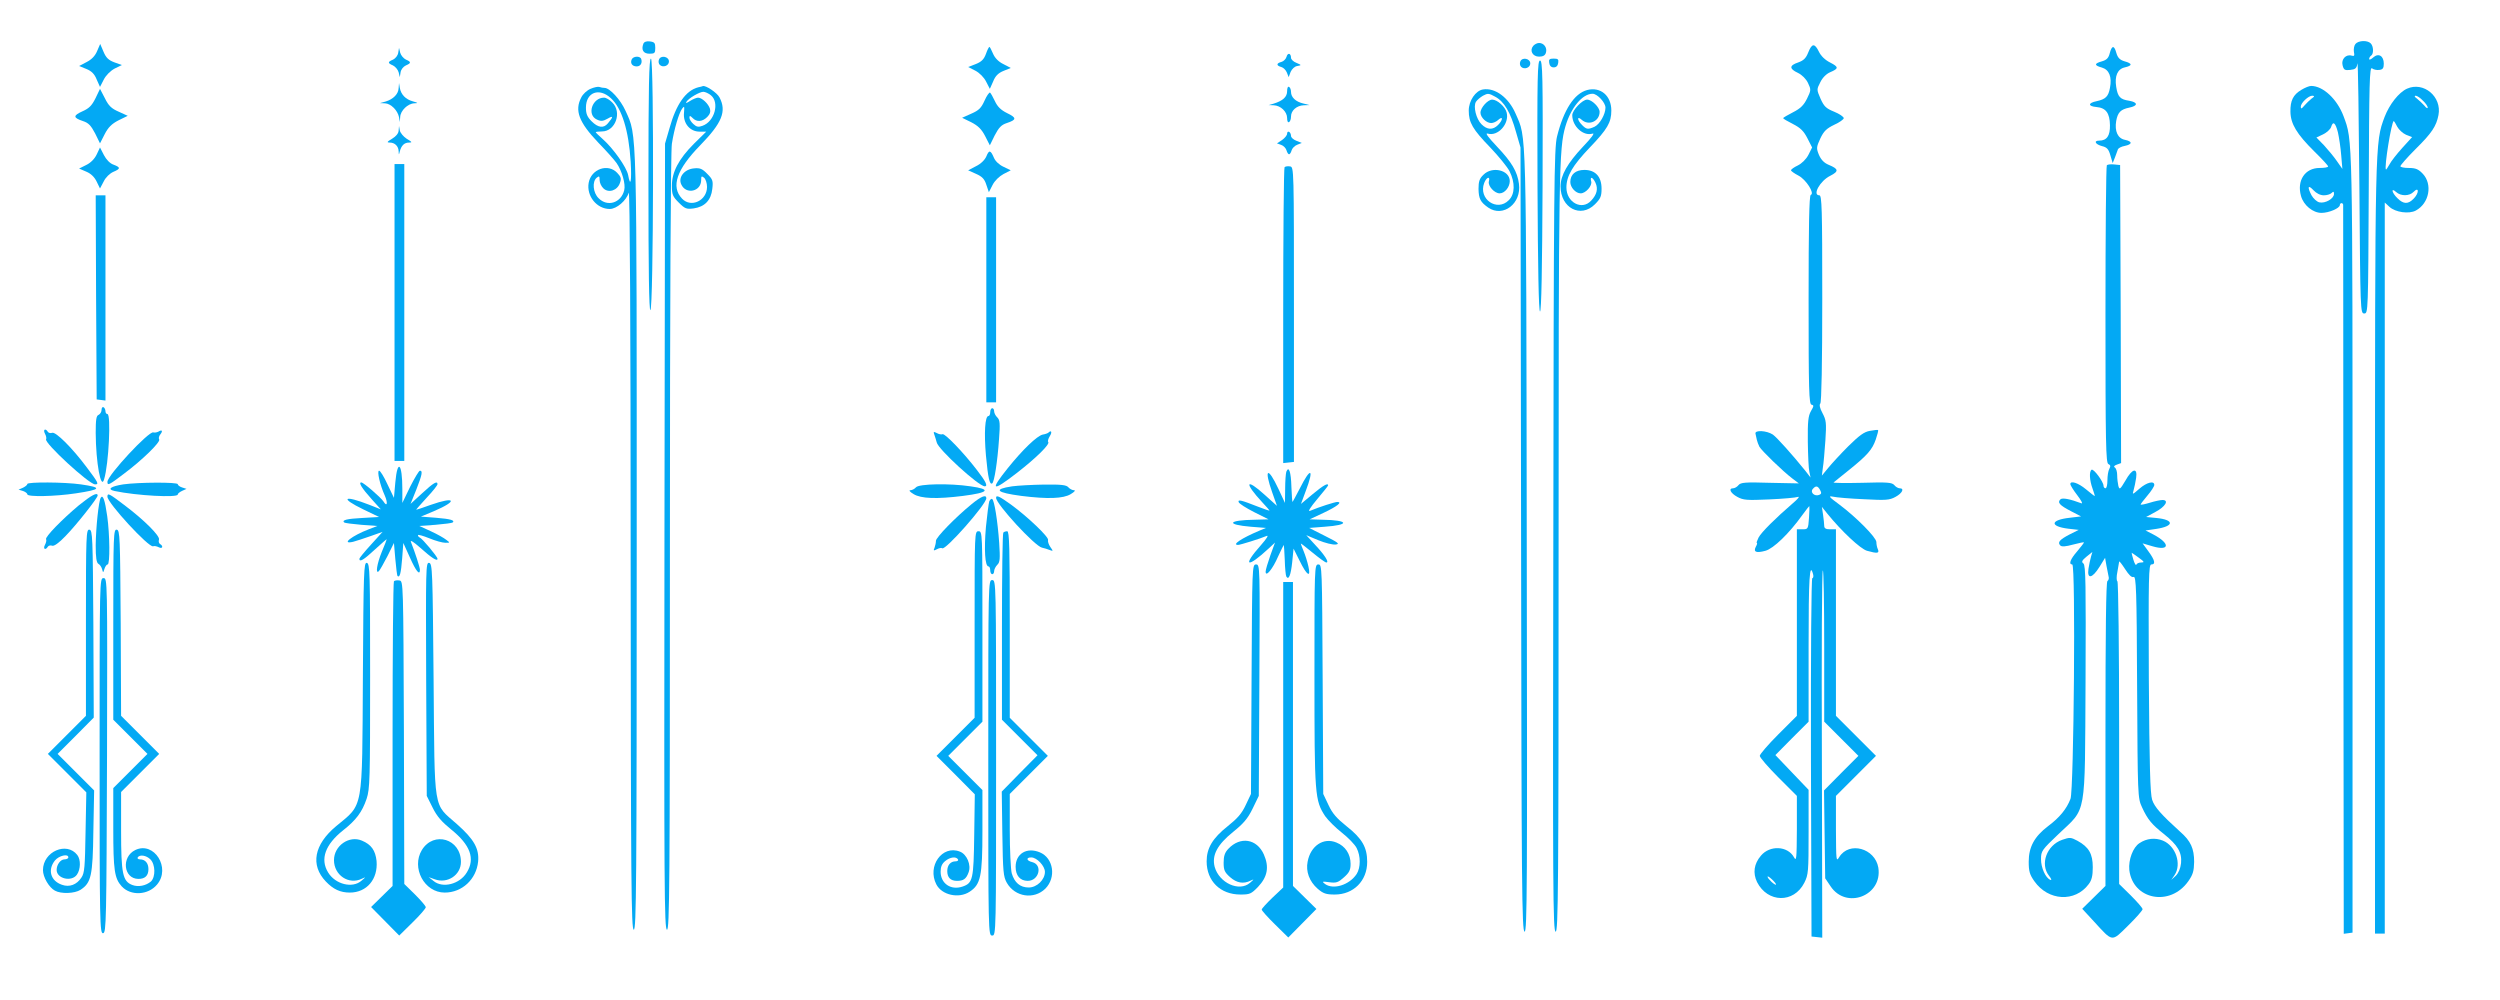<?xml version="1.0" standalone="no"?>
<!DOCTYPE svg PUBLIC "-//W3C//DTD SVG 20010904//EN"
 "http://www.w3.org/TR/2001/REC-SVG-20010904/DTD/svg10.dtd">
<svg version="1.0" xmlns="http://www.w3.org/2000/svg"
 width="1280pt" height="512pt" viewBox="0 0 1280 512"
 preserveAspectRatio="xMidYMid meet">
<g transform="translate(0,512) scale(0.1,-0.1)"
fill="#03a9f4" stroke="none">
<path d="M3294 4896 c-12 -31 0 -51 31 -51 27 0 30 3 30 30 0 25 -4 30 -28 33
-17 2 -29 -2 -33 -12z"/>
<path d="M12060 4895 c-7 -8 -10 -26 -8 -40 4 -20 2 -24 -11 -20 -29 9 -55
-18 -47 -49 6 -24 11 -27 39 -24 27 3 33 8 37 33 3 17 7 -265 10 -625 5 -647
5 -655 25 -655 20 0 20 8 23 634 2 549 4 632 17 621 7 -6 24 -10 37 -8 18 2
23 9 23 32 0 40 -27 56 -54 32 -12 -11 -21 -14 -21 -8 0 6 5 14 10 17 14 9 13
48 -2 63 -17 17 -63 15 -78 -3z"/>
<path d="M7850 4885 c-20 -24 -3 -55 30 -55 20 0 31 6 35 20 8 25 -10 50 -35
50 -10 0 -23 -7 -30 -15z"/>
<path d="M497 4858 c-10 -24 -28 -43 -54 -56 l-38 -20 37 -15 c27 -11 42 -26
53 -54 l17 -38 19 37 c11 22 34 45 56 57 l37 18 -39 14 c-29 11 -42 23 -55 54
l-17 40 -16 -37z"/>
<path d="M9258 4851 c-12 -30 -24 -41 -52 -51 -45 -15 -46 -32 -1 -53 21 -10
42 -31 52 -52 16 -34 16 -37 -5 -80 -17 -34 -33 -50 -72 -70 -27 -14 -50 -27
-50 -30 0 -3 22 -16 50 -30 39 -20 55 -36 74 -73 l24 -47 -19 -38 c-12 -23
-34 -44 -54 -54 -19 -9 -35 -20 -35 -25 0 -4 17 -16 38 -27 39 -20 85 -92 63
-99 -8 -3 -11 -161 -11 -537 0 -465 2 -534 15 -537 13 -3 12 -7 -3 -33 -14
-25 -17 -53 -16 -156 1 -70 4 -140 8 -155 l6 -29 -27 35 c-66 82 -146 171
-166 185 -32 21 -93 24 -89 5 2 -8 5 -23 7 -32 2 -9 8 -25 13 -35 11 -20 120
-126 169 -163 l33 -25 -148 3 c-126 4 -150 2 -161 -12 -7 -9 -20 -16 -27 -16
-26 0 -14 -25 21 -44 31 -17 49 -18 163 -13 71 3 137 9 148 13 10 3 -1 -11
-26 -32 -88 -76 -162 -149 -176 -176 -8 -16 -12 -28 -9 -28 3 0 1 -9 -5 -19
-14 -27 1 -34 49 -21 41 11 121 88 189 183 19 26 35 47 36 45 1 -2 0 -29 -2
-60 -4 -56 -5 -58 -33 -58 l-29 0 0 -478 0 -477 -95 -95 c-52 -52 -95 -102
-95 -110 0 -8 43 -58 95 -110 l95 -95 0 -170 c-1 -153 -2 -167 -15 -144 -32
58 -123 63 -169 8 -36 -42 -42 -89 -20 -135 54 -107 188 -110 242 -4 21 42 22
56 22 260 l0 216 -85 89 -85 89 85 86 85 85 0 388 c0 346 5 434 23 367 3 -11
1 -20 -4 -20 -5 0 -8 -370 -7 -917 l3 -918 28 -3 27 -3 -2 940 c-2 518 0 941
5 941 4 0 7 -174 7 -387 l0 -388 87 -87 88 -88 -88 -88 -88 -89 3 -225 3 -225
27 -40 c80 -122 268 -49 245 95 -17 99 -149 136 -200 54 -16 -26 -16 -21 -17
143 l0 170 102 102 103 103 -103 103 -102 102 0 478 0 477 -30 0 c-22 0 -30 5
-30 18 0 9 -3 35 -6 57 l-6 40 28 -35 c73 -90 169 -180 203 -190 53 -15 64
-13 56 7 -5 10 -8 27 -8 38 -1 24 -103 127 -190 192 -53 39 -58 45 -32 40 17
-4 87 -10 158 -13 113 -6 131 -5 162 12 35 19 47 44 21 44 -7 0 -20 7 -27 16
-12 14 -34 16 -166 12 -84 -2 -150 -1 -145 2 4 3 39 31 77 62 96 77 121 106
139 158 8 24 14 46 12 48 -2 2 -21 0 -42 -4 -30 -5 -55 -24 -110 -78 -39 -39
-85 -89 -103 -111 l-33 -40 5 40 c4 22 9 85 13 140 6 91 4 104 -15 140 -14 26
-17 43 -11 49 6 6 10 204 10 538 0 463 -2 528 -15 528 -37 0 3 74 56 100 45
23 43 35 -8 56 -24 10 -39 26 -50 51 -14 34 -13 40 7 84 18 38 32 51 71 70 27
12 49 28 49 34 0 7 -22 22 -49 33 -42 17 -52 27 -70 67 -20 46 -20 47 -1 84
11 23 31 43 50 51 45 19 45 27 0 50 -26 13 -47 34 -57 55 -22 45 -36 44 -55
-4z m61 -2240 c8 -15 7 -20 -5 -25 -24 -9 -47 13 -33 30 16 19 26 17 38 -5z
m-226 -2020 c-4 -6 -43 30 -43 40 0 5 10 -2 23 -14 13 -12 22 -24 20 -26z"/>
<path d="M5048 4844 c-10 -27 -22 -40 -52 -52 l-39 -15 37 -19 c21 -11 44 -34
55 -56 l19 -37 17 38 c11 28 26 43 53 54 l37 15 -38 20 c-25 12 -44 32 -53 54
-8 19 -16 34 -18 34 -3 0 -11 -16 -18 -36z"/>
<path d="M10802 4848 c-6 -25 -16 -35 -40 -42 -40 -11 -41 -21 0 -32 37 -11
52 -48 41 -104 -8 -44 -22 -58 -68 -68 -45 -9 -46 -26 -1 -30 48 -4 68 -31 69
-93 1 -54 -16 -79 -55 -79 -30 0 -20 -19 14 -28 25 -6 34 -15 43 -47 l12 -40
12 30 c6 17 13 35 15 41 3 6 18 14 35 17 39 8 40 23 1 31 -37 7 -54 44 -45 97
8 44 23 59 67 68 45 9 45 27 0 35 -47 7 -59 20 -67 71 -9 56 7 92 44 100 40 9
39 20 -1 31 -24 7 -35 18 -42 42 -11 41 -23 41 -34 0z"/>
<path d="M2039 4850 c-2 -14 -14 -29 -26 -35 -29 -12 -29 -18 -1 -30 12 -6 25
-21 29 -35 l6 -25 4 25 c2 14 14 29 27 35 28 12 28 18 0 30 -12 6 -25 21 -29
35 l-6 25 -4 -25z"/>
<path d="M6587 4829 c-3 -11 -15 -23 -26 -26 -27 -7 -27 -19 -1 -26 11 -3 24
-16 29 -29 l9 -23 10 27 c7 15 20 28 34 30 23 4 22 5 -4 16 -16 6 -28 18 -28
26 0 24 -17 28 -23 5z"/>
<path d="M3234 4815 c-8 -19 3 -35 26 -35 19 0 30 17 23 38 -6 17 -42 15 -49
-3z"/>
<path d="M3374 4815 c-4 -9 -2 -21 4 -27 16 -16 47 -5 47 17 0 26 -42 34 -51
10z"/>
<path d="M3320 4174 c0 -432 3 -645 10 -642 16 5 19 1288 3 1288 -10 0 -13
-136 -13 -646z"/>
<path d="M7784 4805 c-4 -9 -2 -21 4 -27 16 -16 47 -5 47 17 0 26 -42 34 -51
10z"/>
<path d="M7932 4798 c2 -15 10 -23 23 -23 13 0 21 8 23 23 3 18 -1 22 -23 22
-22 0 -26 -4 -23 -22z"/>
<path d="M7872 4168 c2 -420 6 -643 13 -643 7 0 11 223 13 643 2 568 0 642
-13 642 -13 0 -15 -74 -13 -642z"/>
<path d="M2041 4669 c-1 -30 -27 -57 -67 -69 l-29 -8 26 -1 c30 -1 65 -36 72
-71 l4 -25 2 26 c1 32 39 69 72 70 21 1 21 2 -7 10 -37 10 -61 35 -67 69 l-4
25 -2 -26z"/>
<path d="M3023 4665 c-17 -7 -39 -27 -47 -44 -35 -67 -12 -127 87 -231 40 -41
82 -88 94 -105 28 -41 47 -108 39 -139 -16 -65 -86 -87 -131 -41 -29 28 -34
85 -10 105 13 10 15 9 15 -12 0 -14 9 -33 20 -43 27 -25 71 -10 84 28 8 22 6
31 -14 52 -47 50 -133 20 -146 -51 -12 -67 41 -134 108 -134 35 0 85 43 97 83
6 20 10 -699 10 -1870 1 -1685 3 -1903 16 -1903 13 0 15 227 15 1979 0 2162 2
2082 -57 2213 -26 58 -81 118 -108 118 -7 0 -19 2 -27 5 -7 2 -27 -2 -45 -10z
m105 -48 c56 -51 91 -166 101 -324 6 -101 -1 -136 -13 -69 -8 40 -76 136 -129
183 -20 18 -37 34 -37 36 0 2 14 4 32 4 69 0 104 98 53 148 -13 14 -32 25 -42
25 -61 0 -90 -88 -37 -112 21 -10 31 -9 56 5 29 17 29 9 0 -25 -22 -26 -50
-22 -83 11 -23 23 -29 39 -29 70 0 79 68 104 128 48z"/>
<path d="M3575 4673 c-63 -16 -113 -86 -147 -209 l-23 -79 -3 -2012 c-2 -1795
-1 -2013 13 -2013 13 0 15 216 15 1983 0 1226 4 2004 10 2041 12 77 36 156 52
179 12 16 13 14 10 -21 -5 -53 30 -96 80 -96 l34 0 -63 -62 c-78 -78 -113
-145 -113 -215 0 -45 4 -55 35 -86 32 -32 40 -35 77 -30 56 8 89 42 95 100 5
41 2 49 -26 77 -25 26 -37 31 -67 28 -50 -4 -83 -46 -66 -82 24 -54 102 -37
102 22 0 21 2 22 15 12 8 -7 15 -28 15 -47 0 -70 -82 -109 -128 -60 -58 61
-28 149 93 273 112 115 136 174 99 245 -12 24 -72 64 -86 58 -2 -1 -12 -4 -23
-6z m65 -41 c45 -37 19 -134 -43 -156 -21 -8 -31 -6 -47 9 -11 10 -20 24 -20
32 0 12 3 12 16 -1 21 -22 50 -20 75 5 14 14 18 27 14 42 -8 26 -41 57 -61 57
-8 0 -27 -8 -41 -17 -17 -11 -24 -13 -19 -5 11 19 68 52 87 52 9 0 27 -8 39
-18z"/>
<path d="M6590 4653 c0 -29 -21 -49 -70 -64 l-25 -7 26 -1 c36 -1 69 -33 69
-65 0 -16 4 -25 10 -21 6 3 10 16 10 29 0 30 29 56 66 57 l29 1 -32 8 c-39 9
-63 32 -63 59 0 11 -4 23 -10 26 -6 4 -10 -6 -10 -22z"/>
<path d="M11783 4660 c-42 -25 -57 -55 -56 -112 1 -62 32 -114 122 -203 39
-38 71 -73 71 -77 0 -5 -20 -8 -44 -8 -74 0 -117 -64 -95 -143 13 -48 61 -87
105 -87 38 0 94 24 94 40 0 6 4 10 9 10 5 0 9 -6 8 -12 0 -7 1 -849 1 -1871
l2 -1858 23 3 22 3 0 1990 c0 2113 1 2063 -46 2190 -33 88 -105 155 -166 155
-10 0 -32 -9 -50 -20z m52 -45 c-11 -9 -28 -25 -37 -36 -14 -17 -18 -18 -18
-5 0 19 39 56 59 56 13 -1 12 -4 -4 -15z m135 -172 c6 -27 14 -79 17 -118 l6
-70 -28 40 c-15 22 -45 58 -66 81 l-39 40 34 16 c19 9 37 26 41 37 10 33 22
24 35 -26z m-72 -323 c15 0 33 5 40 12 9 9 12 8 12 -5 0 -24 -45 -50 -75 -43
-13 3 -31 20 -40 36 -23 44 -18 56 10 26 15 -16 35 -26 53 -26z"/>
<path d="M12324 4666 c-42 -19 -90 -80 -115 -145 -49 -133 -49 -106 -49 -2213
l0 -1968 25 0 25 0 0 1872 0 1871 24 -22 c30 -28 100 -38 135 -19 69 37 87
135 35 189 -22 23 -36 29 -71 29 -24 0 -43 4 -43 9 0 5 35 45 78 88 83 82 106
117 117 174 18 94 -76 173 -161 135z m81 -61 c14 -13 25 -29 25 -36 0 -6 -8
-2 -17 10 -10 11 -27 27 -38 36 -12 8 -15 14 -7 15 7 0 24 -11 37 -25z m-131
-134 c8 -15 29 -34 45 -41 l31 -12 -50 -55 c-28 -31 -58 -69 -66 -85 -9 -16
-17 -28 -18 -26 -10 10 29 248 40 248 2 0 10 -13 18 -29z m85 -367 c-29 -31
-53 -30 -84 1 -29 28 -35 57 -7 32 24 -22 68 -22 90 1 27 28 29 -5 1 -34z"/>
<path d="M7593 4662 c-38 -6 -73 -58 -73 -108 0 -62 20 -96 110 -189 42 -44
87 -99 99 -122 29 -58 28 -117 -4 -148 -60 -61 -157 6 -126 88 12 31 32 37 24
8 -6 -23 29 -61 55 -61 26 0 52 32 52 63 0 56 -90 78 -135 32 -20 -19 -25 -34
-25 -72 1 -51 10 -68 50 -96 76 -52 171 21 157 122 -8 62 -37 111 -112 190
-46 49 -63 71 -48 67 52 -16 112 50 97 108 -7 29 -48 66 -74 66 -22 0 -60 -41
-60 -67 0 -24 30 -53 55 -53 10 0 27 7 37 17 25 22 23 -2 -2 -27 -27 -27 -56
-25 -85 4 -27 27 -43 91 -28 115 6 9 22 23 36 31 24 13 30 13 62 -5 46 -24 79
-80 107 -181 l23 -79 3 -2007 c2 -1780 4 -2008 18 -2008 13 0 14 224 11 1998
-3 2171 -1 2059 -57 2190 -36 83 -105 134 -167 124z"/>
<path d="M8126 4659 c-66 -18 -120 -101 -154 -238 -15 -60 -17 -255 -19 -2068
-3 -1790 -2 -2003 12 -2003 13 0 15 209 15 1953 0 1958 2 2056 35 2170 28 96
87 167 139 167 24 0 66 -45 66 -71 0 -34 -29 -85 -56 -98 -34 -15 -41 -14 -64
9 -25 25 -27 49 -2 27 36 -33 92 -8 92 40 0 24 -40 63 -64 63 -24 0 -76 -54
-76 -80 0 -57 57 -109 104 -94 13 4 -5 -21 -50 -68 -78 -83 -114 -146 -114
-202 0 -111 103 -165 176 -92 29 29 34 41 34 80 0 62 -32 96 -88 96 -45 0 -72
-23 -72 -62 0 -28 28 -58 53 -58 26 0 60 39 54 61 -8 28 8 23 22 -7 14 -31 7
-60 -22 -91 -47 -52 -127 -10 -127 67 0 59 32 113 120 205 90 94 110 128 110
189 0 76 -55 123 -124 105z"/>
<path d="M489 4617 c-19 -38 -33 -52 -67 -67 -49 -22 -48 -33 3 -50 28 -9 41
-23 62 -63 l25 -51 24 47 c18 35 36 53 71 71 l47 23 -46 21 c-37 16 -52 30
-71 69 l-25 48 -23 -48z"/>
<path d="M5041 4605 c-17 -38 -29 -50 -68 -67 l-47 -21 47 -23 c35 -18 53 -36
71 -71 l24 -47 25 51 c21 40 34 54 62 63 51 17 51 27 1 51 -32 16 -49 33 -62
61 -10 21 -21 41 -25 44 -4 2 -17 -16 -28 -41z"/>
<path d="M2041 4452 c0 -14 -13 -30 -33 -42 -27 -16 -29 -20 -12 -20 25 0 44
-18 45 -44 1 -21 1 -21 6 -1 8 30 23 45 47 45 18 0 16 3 -11 19 -17 11 -33 30
-36 43 l-4 23 -2 -23z"/>
<path d="M6590 4436 c0 -9 -12 -23 -26 -33 l-26 -17 22 -8 c12 -4 24 -17 27
-28 3 -11 9 -20 13 -20 4 0 10 9 13 20 3 11 16 24 29 29 l23 9 -27 11 c-16 6
-28 17 -28 25 0 8 -4 18 -10 21 -5 3 -10 -1 -10 -9z"/>
<path d="M495 4329 c-11 -23 -31 -43 -54 -54 l-36 -18 37 -16 c24 -10 42 -28
53 -51 l17 -35 19 36 c10 21 31 41 49 49 38 16 38 23 1 37 -18 6 -37 26 -49
49 l-20 39 -17 -36z"/>
<path d="M5050 4319 c-8 -18 -28 -38 -53 -50 l-40 -21 40 -18 c32 -14 44 -27
53 -56 l13 -38 19 37 c11 22 34 44 56 56 l37 19 -37 18 c-22 10 -42 29 -49 46
-17 40 -25 42 -39 7z"/>
<path d="M2020 3520 l0 -760 25 0 25 0 0 760 0 760 -25 0 -25 0 0 -760z"/>
<path d="M10787 4274 c-4 -4 -7 -349 -7 -766 0 -661 2 -759 15 -764 11 -5 12
-11 5 -24 -6 -10 -10 -37 -10 -59 0 -23 -4 -41 -10 -41 -5 0 -10 6 -10 13 0
20 -50 88 -61 82 -13 -9 -11 -53 5 -97 8 -21 12 -38 11 -38 -2 0 -22 16 -45
35 -40 33 -80 46 -80 26 0 -5 16 -31 36 -57 20 -26 29 -44 21 -41 -59 22 -98
30 -108 20 -16 -16 -4 -30 54 -60 l52 -27 -58 -7 c-100 -11 -104 -44 -7 -56
l53 -6 -46 -23 c-52 -27 -64 -41 -48 -57 7 -7 26 -6 66 5 30 8 55 13 55 11 0
-3 -16 -23 -35 -46 -35 -40 -45 -67 -25 -67 18 0 8 -1155 -9 -1200 -20 -52
-56 -96 -115 -140 -70 -53 -99 -107 -99 -182 0 -49 5 -66 29 -100 71 -101 208
-109 278 -15 16 21 21 43 21 87 0 68 -20 103 -78 135 -34 18 -39 19 -79 5 -79
-28 -114 -124 -67 -184 12 -15 15 -24 7 -21 -25 10 -48 62 -48 106 0 42 4 47
90 129 145 138 134 76 138 780 2 495 1 596 -11 605 -11 8 -8 15 16 35 l30 24
-7 -24 c-4 -14 -10 -42 -13 -62 -8 -55 19 -50 56 9 l29 47 7 -40 c4 -21 9 -46
11 -56 3 -9 0 -19 -6 -23 -7 -4 -10 -256 -10 -783 l0 -778 -59 -58 -60 -59 60
-65 c98 -107 89 -106 175 -21 41 40 74 78 74 84 0 6 -27 37 -60 70 l-60 59 0
773 c0 426 -4 774 -9 777 -5 3 -5 25 0 48 4 24 8 47 9 52 0 6 13 -11 30 -37
20 -31 34 -45 44 -41 13 5 16 -63 18 -563 3 -562 3 -568 25 -616 29 -63 50
-88 112 -137 71 -57 93 -94 88 -149 -3 -28 -13 -51 -27 -65 l-23 -21 17 25
c37 56 6 149 -60 176 -39 16 -83 12 -120 -13 -33 -21 -57 -85 -52 -137 18
-153 209 -190 302 -58 24 34 29 52 30 99 0 68 -17 107 -71 154 -97 88 -132
127 -144 164 -10 31 -14 173 -17 623 -2 518 -1 582 13 582 23 0 18 22 -15 67
l-30 41 51 -15 c88 -26 92 14 5 60 l-41 21 55 8 c93 14 93 47 0 56 l-52 5 48
26 c51 27 71 61 36 61 -10 0 -40 -6 -65 -14 -26 -8 -47 -12 -47 -9 0 3 16 23
35 46 19 22 35 47 35 54 0 23 -38 14 -76 -19 -37 -32 -37 -32 -30 -8 4 14 10
42 13 63 8 55 -20 49 -55 -14 -27 -45 -30 -48 -36 -27 -3 13 -6 37 -6 55 0 17
-5 35 -12 39 -7 5 -4 10 10 15 l22 8 -2 763 -3 763 -30 3 c-17 2 -34 0 -38 -4z
m163 -2009 c29 -21 31 -25 13 -25 -12 0 -23 -5 -25 -11 -2 -6 -9 5 -15 25 -6
20 -10 36 -9 36 1 0 17 -11 36 -25z"/>
<path d="M6577 4264 c-4 -4 -7 -347 -7 -761 l0 -754 28 3 27 3 0 755 c0 752 0
755 -20 758 -12 2 -24 0 -28 -4z"/>
<path d="M492 3598 l3 -523 23 -3 22 -3 0 525 0 526 -25 0 -25 0 2 -522z"/>
<path d="M5050 3585 l0 -525 25 0 25 0 0 525 0 525 -25 0 -25 0 0 -525z"/>
<path d="M520 3022 c0 -11 -7 -22 -15 -26 -12 -4 -15 -24 -15 -93 1 -153 27
-294 43 -237 24 78 36 334 17 334 -5 0 -10 6 -10 14 0 8 -4 18 -10 21 -5 3
-10 -3 -10 -13z"/>
<path d="M5070 3010 c0 -11 -4 -20 -9 -20 -18 0 -23 -87 -13 -202 11 -118 19
-151 32 -143 11 7 27 112 35 226 6 80 5 98 -9 112 -9 8 -16 23 -16 31 0 9 -4
16 -10 16 -5 0 -10 -9 -10 -20z"/>
<path d="M230 2900 c6 -11 9 -24 6 -29 -11 -18 220 -231 251 -231 21 0 16 9
-42 86 -76 102 -160 185 -178 178 -8 -3 -18 -1 -22 5 -12 20 -26 12 -15 -9z"/>
<path d="M811 2910 c-8 -4 -19 -6 -26 -4 -22 9 -235 -220 -235 -253 0 -21 9
-16 84 41 95 71 189 163 181 176 -4 6 -1 18 6 26 14 18 9 26 -10 14z"/>
<path d="M4784 2894 c4 -11 9 -28 12 -39 6 -34 215 -225 246 -225 17 0 6 24
-39 82 -68 89 -164 189 -177 185 -6 -3 -20 0 -30 6 -16 8 -18 7 -12 -9z"/>
<path d="M5368 2905 c-3 -3 -16 -8 -29 -10 -29 -6 -103 -77 -180 -173 -93
-116 -80 -122 48 -23 99 77 170 147 160 158 -4 3 0 17 8 30 13 20 8 33 -7 18z"/>
<path d="M2024 2650 l-7 -79 -33 69 c-18 39 -37 70 -43 70 -12 0 4 -72 29
-127 17 -39 12 -61 -7 -30 -14 21 -102 97 -113 97 -16 0 2 -29 54 -87 l46 -51
-58 23 c-133 52 -154 36 -32 -23 l81 -39 -86 -5 c-79 -4 -106 -11 -93 -23 3
-3 42 -8 88 -12 l82 -6 -44 -17 c-86 -33 -145 -79 -80 -64 15 4 55 17 89 29
l62 22 -59 -65 c-33 -36 -60 -69 -60 -73 0 -19 22 -6 79 47 34 31 61 55 61 53
0 -2 -11 -31 -25 -64 -25 -61 -34 -118 -15 -99 5 5 25 40 44 77 l33 67 7 -82
c4 -45 9 -84 11 -87 12 -11 18 14 24 89 l6 80 34 -75 c31 -70 51 -94 51 -62 0
12 -25 89 -46 142 -5 12 12 2 46 -28 60 -54 90 -73 90 -58 0 11 -78 104 -91
109 -5 2 -9 7 -9 12 0 4 26 -3 58 -16 31 -13 68 -23 82 -23 25 0 25 0 5 15
-11 9 -46 29 -79 44 l-59 27 83 6 c46 4 85 9 88 12 12 11 -11 18 -85 24 l-78
6 67 28 c124 53 111 77 -17 32 -38 -14 -72 -25 -74 -25 -2 0 22 27 53 61 31
33 56 64 56 70 0 19 -21 7 -78 -46 l-60 -55 29 72 c31 79 34 98 19 98 -5 0
-27 -37 -50 -82 l-40 -83 0 70 c0 134 -25 158 -36 35z"/>
<path d="M6586 2705 c-3 -9 -6 -49 -6 -88 l-1 -72 -33 71 c-55 118 -76 106
-32 -18 l24 -68 -61 55 c-100 91 -109 65 -13 -38 20 -21 36 -40 36 -41 0 -2
-26 7 -57 19 -89 35 -106 39 -101 24 3 -8 38 -30 79 -51 l74 -37 -70 -2 c-139
-2 -151 -25 -20 -36 l77 -6 -34 -14 c-92 -39 -143 -73 -109 -73 10 0 114 32
146 46 12 5 1 -13 -28 -46 -99 -111 -73 -122 40 -17 l31 29 -24 -66 c-13 -37
-24 -74 -24 -83 0 -30 36 13 64 78 15 32 28 59 29 59 1 0 3 -34 5 -77 1 -42 5
-80 8 -85 12 -20 23 7 30 73 l7 70 31 -62 c37 -76 59 -90 45 -29 -5 23 -16 58
-24 77 -8 20 -15 37 -15 40 0 2 27 -19 61 -47 33 -27 64 -50 70 -50 16 0 -9
39 -59 92 l-44 48 62 -26 c34 -14 74 -24 89 -22 22 3 13 10 -55 44 l-81 41 78
6 c133 9 126 34 -11 36 l-65 2 71 33 c70 33 99 56 71 56 -12 0 -91 -25 -141
-46 -11 -4 5 21 37 59 31 37 57 69 57 72 0 14 -25 0 -79 -45 l-60 -50 24 65
c45 118 26 126 -30 14 -20 -38 -36 -69 -38 -69 -1 0 -3 35 -5 77 -2 76 -13
110 -26 78z"/>
<path d="M140 2642 c0 -5 -10 -13 -22 -19 l-23 -10 23 -7 c12 -4 22 -12 22
-17 0 -14 142 -11 248 5 132 20 137 30 26 46 -84 12 -274 13 -274 2z"/>
<path d="M631 2640 c-64 -10 -85 -25 -44 -34 113 -24 323 -35 323 -18 0 5 10
13 23 19 l22 10 -22 7 c-13 4 -23 12 -23 17 0 11 -201 10 -279 -1z"/>
<path d="M4690 2625 c-7 -8 -20 -15 -29 -15 -9 0 -3 -8 17 -20 38 -23 117 -26
253 -9 133 17 146 34 38 49 -106 16 -264 13 -279 -5z"/>
<path d="M5182 2630 c-99 -15 -81 -32 47 -49 136 -17 215 -14 253 9 20 12 26
20 17 20 -9 0 -22 7 -29 15 -10 12 -36 15 -124 14 -61 -1 -135 -5 -164 -9z"/>
<path d="M404 2533 c-85 -71 -175 -163 -168 -174 3 -5 0 -18 -6 -29 -11 -21 3
-29 15 -9 4 6 14 8 22 5 9 -4 35 14 69 50 54 55 164 194 164 207 0 19 -33 1
-96 -50z"/>
<path d="M550 2577 c0 -32 212 -262 234 -254 6 3 19 0 29 -5 19 -10 25 6 6 17
-6 4 -8 14 -5 22 7 18 -77 102 -180 179 -75 57 -84 62 -84 41z"/>
<path d="M516 2572 c-11 -18 -25 -153 -26 -244 0 -64 4 -89 14 -95 8 -4 16
-17 19 -28 5 -19 5 -19 12 3 4 12 11 22 16 22 13 0 11 154 -2 247 -12 84 -22
112 -33 95z"/>
<path d="M4975 2539 c-81 -66 -184 -171 -183 -188 0 -9 -3 -24 -7 -35 -7 -16
-5 -17 12 -8 11 6 23 8 27 5 14 -15 226 225 226 256 0 20 -25 11 -75 -30z"/>
<path d="M5100 2571 c0 -32 199 -248 235 -255 11 -2 29 -8 39 -12 19 -7 19 -6
4 15 -9 13 -14 29 -12 36 6 14 -103 118 -189 181 -61 44 -77 51 -77 35z"/>
<path d="M5065 2553 c-3 -10 -11 -69 -17 -131 -10 -115 -5 -202 13 -202 5 0 9
-9 9 -20 0 -11 5 -20 10 -20 6 0 10 7 10 16 0 8 7 23 16 32 14 13 15 31 10
111 -8 114 -25 219 -36 226 -4 3 -11 -3 -15 -12z"/>
<path d="M440 1933 l0 -478 -97 -97 -98 -98 98 -98 99 -99 -4 -204 c-3 -177
-5 -209 -21 -232 -24 -37 -62 -51 -100 -37 -58 20 -74 76 -36 124 20 25 69 37
69 16 0 -5 -9 -10 -20 -10 -20 0 -40 -27 -40 -54 0 -45 77 -63 104 -24 19 27
20 77 2 100 -54 71 -176 18 -176 -77 0 -36 31 -89 61 -105 32 -18 101 -15 131
4 55 36 63 71 66 300 l4 209 -93 93 -94 94 93 93 92 93 -2 479 c-3 448 -4 480
-20 483 -17 3 -18 -25 -18 -475z"/>
<path d="M580 1923 l0 -488 87 -87 88 -88 -88 -88 -87 -87 0 -206 c0 -214 6
-256 43 -297 46 -50 135 -46 181 9 72 85 -15 223 -111 177 -73 -35 -61 -148
16 -148 34 0 51 17 51 50 0 31 -17 50 -43 50 -10 0 -15 5 -12 10 10 16 44 11
65 -10 26 -26 27 -90 3 -113 -26 -22 -65 -30 -96 -18 -49 19 -57 58 -57 278
l0 198 97 97 98 98 -98 98 -97 97 -2 475 c-3 443 -4 475 -20 478 -17 3 -18
-25 -18 -485z"/>
<path d="M4990 1923 l0 -478 -97 -97 -98 -98 98 -98 98 -99 -3 -209 c-3 -226
-7 -245 -59 -263 -60 -21 -113 15 -113 76 0 25 7 41 23 54 25 21 56 25 66 9 3
-5 -2 -10 -12 -10 -26 0 -43 -19 -43 -50 0 -33 17 -50 50 -50 33 0 47 10 59
43 15 38 -9 94 -45 107 -90 35 -168 -75 -120 -168 28 -55 115 -74 170 -38 57
37 66 79 66 311 l0 210 -87 87 -88 88 88 88 87 87 0 488 c0 480 0 487 -20 487
-20 0 -20 -7 -20 -477z"/>
<path d="M5137 2393 c-4 -3 -7 -220 -7 -482 l0 -476 91 -91 91 -91 -92 -93
-91 -93 3 -216 c3 -195 5 -219 23 -251 42 -73 139 -87 197 -30 57 57 42 157
-28 186 -67 28 -124 -7 -124 -74 0 -45 23 -72 62 -72 58 0 78 82 23 96 -30 7
-33 24 -5 24 29 0 70 -44 70 -74 0 -40 -41 -80 -83 -80 -44 0 -73 25 -87 73
-5 20 -10 119 -10 221 l0 185 97 97 98 98 -98 98 -97 97 0 478 c0 391 -2 477
-13 477 -8 0 -17 -3 -20 -7z"/>
<path d="M1858 1658 c-4 -697 4 -651 -137 -768 -113 -94 -133 -199 -53 -283
38 -40 74 -57 123 -57 87 0 145 69 137 162 -6 54 -27 84 -75 104 -65 28 -143
-26 -143 -100 0 -77 76 -128 143 -95 21 10 21 9 -2 -10 -46 -41 -134 -19 -171
42 -42 68 -15 143 77 216 66 52 97 93 120 161 17 51 18 98 18 630 0 531 -1
575 -17 578 -15 3 -17 -40 -20 -580z"/>
<path d="M2182 1643 l3 -598 30 -60 c22 -45 47 -73 95 -112 98 -79 124 -149
80 -220 -36 -60 -124 -83 -171 -43 l-24 19 31 -11 c65 -24 134 22 134 89 0
118 -139 160 -200 61 -55 -91 12 -218 117 -218 89 0 162 68 171 159 6 66 -21
114 -108 191 -124 110 -114 50 -120 740 -5 560 -6 595 -23 598 -17 3 -17 -26
-15 -595z"/>
<path d="M6408 1643 l-3 -588 -27 -57 c-20 -43 -42 -68 -92 -108 -77 -61 -108
-112 -108 -180 0 -101 70 -170 173 -170 48 0 55 3 90 39 49 52 58 102 30 166
-36 81 -121 94 -182 29 -18 -19 -24 -37 -24 -71 0 -38 5 -49 33 -74 34 -30 68
-36 105 -18 19 9 19 8 -3 -11 -55 -48 -158 -1 -181 82 -15 59 13 113 95 179
52 42 74 67 99 118 l32 66 3 592 c3 587 3 593 -17 593 -20 0 -20 -8 -23 -587z"/>
<path d="M6730 1662 c0 -616 2 -640 55 -721 15 -21 53 -59 85 -84 33 -26 67
-61 76 -79 21 -41 21 -100 0 -133 -37 -56 -119 -82 -162 -51 -17 13 -15 14 22
9 36 -5 46 -1 75 25 27 24 34 37 34 69 0 50 -27 91 -72 109 -66 28 -133 -16
-148 -98 -10 -50 9 -101 51 -138 29 -25 43 -30 88 -30 96 0 166 70 166 167 0
75 -26 120 -106 183 -50 40 -72 65 -92 108 l-27 57 -3 588 c-3 576 -3 587 -22
587 -20 0 -20 -10 -20 -568z"/>
<path d="M510 1249 c0 -862 1 -910 18 -907 16 3 17 56 20 911 2 902 2 907 -18
907 -20 0 -20 -6 -20 -911z"/>
<path d="M2017 2144 c-4 -4 -7 -357 -7 -784 l0 -776 -55 -54 -55 -54 72 -73
72 -73 68 67 c38 37 68 72 68 78 0 6 -25 35 -55 65 l-55 54 -2 776 c-3 772 -3
775 -23 778 -12 2 -24 0 -28 -4z"/>
<path d="M5060 1240 c0 -903 0 -910 20 -910 20 0 20 7 20 910 0 903 0 910 -20
910 -20 0 -20 -7 -20 -910z"/>
<path d="M6570 1358 l0 -782 -55 -52 c-30 -29 -55 -56 -55 -61 0 -5 30 -39 68
-76 l68 -67 72 73 72 73 -60 59 -60 59 0 778 0 778 -25 0 -25 0 0 -782z"/>
</g>
</svg>
